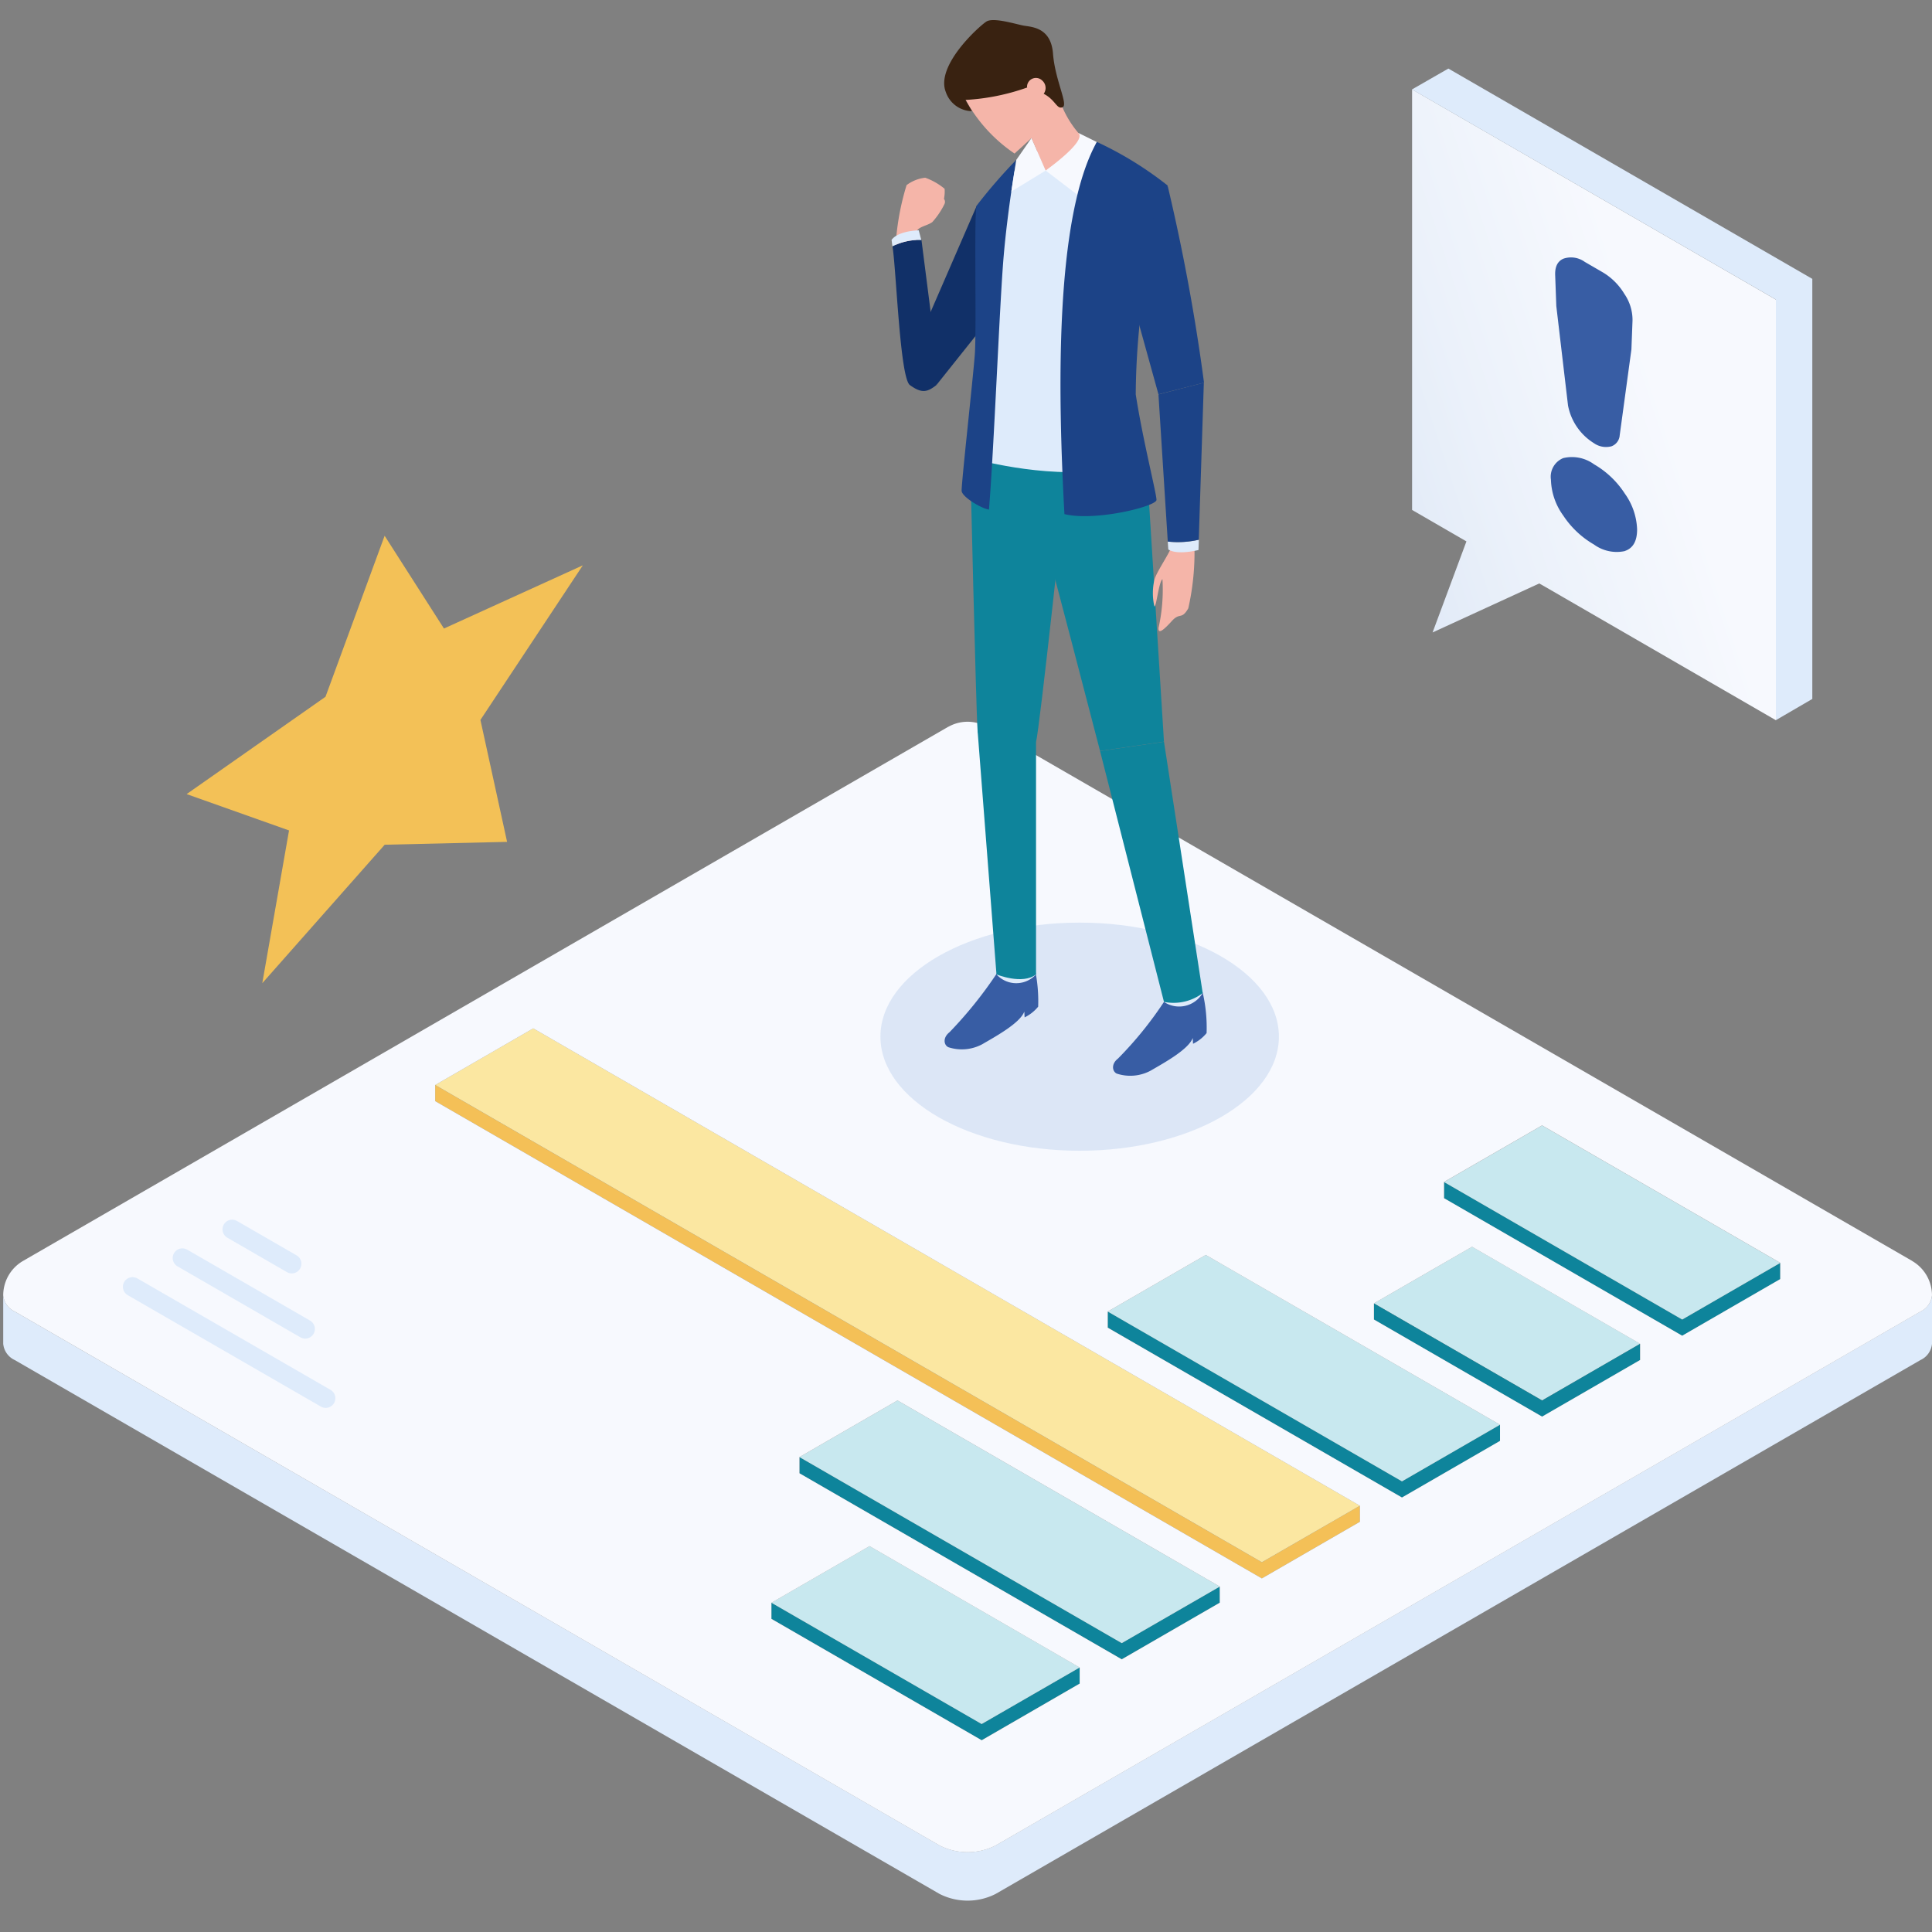 <svg xmlns="http://www.w3.org/2000/svg" xmlns:xlink="http://www.w3.org/1999/xlink" width="96" height="96" viewBox="0 0 96 96">
  <rect x="0" y="0" width="96" height="96" fill="#808080" stroke="none"/>
  <defs>
    <clipPath id="clip-path">
      <rect id="長方形_1755" data-name="長方形 1755" width="96" height="96" transform="translate(359.846 1761.13)" fill="#fff"/>
    </clipPath>
    <linearGradient id="linear-gradient" x1="-2.235" y1="2.055" x2="0.645" y2="0.417" gradientUnits="objectBoundingBox">
      <stop offset="0" stop-color="#719ed9"/>
      <stop offset="0.27" stop-color="#9cbbe5"/>
      <stop offset="0.6" stop-color="#cddcf2"/>
      <stop offset="0.86" stop-color="#ebf1fa"/>
      <stop offset="1" stop-color="#f7f9fe"/>
    </linearGradient>
  </defs>
  <g id="image" transform="translate(-359.846 -1761.13)" clip-path="url(#clip-path)">
    <g id="service_6_10成果" transform="translate(322.826 1722.332)">
      <g id="LINE" transform="translate(37.18 103.16)">
        <path id="パス_28597" data-name="パス 28597" d="M133.02,178.04v2.411a.99.99,0,0,1-.573.807L86.493,207.786a3.078,3.078,0,0,1-2.787,0L37.753,181.258a.99.99,0,0,1-.573-.807V178.04a.99.99,0,0,0,.573.807l45.953,26.529a3.078,3.078,0,0,0,2.787,0l45.953-26.529A.99.99,0,0,0,133.02,178.04Z" transform="translate(-37.18 -178.04)" fill="#deebfb"/>
      </g>
      <path id="パス_28598" data-name="パス 28598" d="M135.778,214.588v.8l-4.872,2.814-10.446-6.032v-.8l10.446,6.027Z" transform="translate(-45.109 -92.933)" fill="#0e849b"/>
      <path id="パス_28599" data-name="パス 28599" d="M210.087,169.78v.807l-4.872,2.814-11.834-6.834v-.807l11.834,6.834Z" transform="translate(-84.607 -68.228)" fill="#0e849b"/>
      <path id="パス_28600" data-name="パス 28600" d="M176.413,185.424v.807l-4.872,2.814L156.92,180.6v-.8l14.621,8.438Z" transform="translate(-64.858 -75.833)" fill="#0e849b"/>
      <path id="パス_28601" data-name="パス 28601" d="M144.387,202.015v.8l-4.872,2.814L123.5,196.387v-.807l16.015,9.245Z" transform="translate(-46.756 -84.381)" fill="#0e849b"/>
      <path id="パス_28602" data-name="パス 28602" d="M210.087,166.459l-4.872,2.814L193.38,162.44l4.872-2.81Z" transform="translate(-84.607 -64.908)" fill="#c8e8ef"/>
      <path id="パス_28603" data-name="パス 28603" d="M199.008,177.6l-4.872,2.814-8.356-4.822,4.877-2.814Z" transform="translate(-80.49 -72.031)" fill="#c8e8ef"/>
      <path id="パス_28604" data-name="パス 28604" d="M176.413,182.1l-4.872,2.814-14.621-8.438,4.872-2.814Z" transform="translate(-64.858 -72.508)" fill="#c8e8ef"/>
      <path id="パス_28605" data-name="パス 28605" d="M144.387,198.689l-4.872,2.81L123.5,192.254l4.872-2.814Z" transform="translate(-46.756 -81.055)" fill="#c8e8ef"/>
      <path id="パス_28606" data-name="パス 28606" d="M135.778,211.262l-4.872,2.81-10.446-6.027,4.877-2.814Z" transform="translate(-45.109 -89.608)" fill="#c8e8ef"/>
      <path id="パス_28607" data-name="パス 28607" d="M129.959,176.145v.8l-4.872,2.814L84.01,156.042v-.8l41.077,23.715Z" transform="translate(-25.366 -62.53)" fill="#f4c057"/>
      <path id="パス_28608" data-name="パス 28608" d="M199.008,180.928v.807l-4.872,2.814-8.356-4.826v-.8l8.356,4.822Z" transform="translate(-80.49 -75.357)" fill="#0e849b"/>
      <path id="パス_28609" data-name="パス 28609" d="M129.959,172.819l-4.872,2.81L84.01,151.914l4.872-2.814Z" transform="translate(-25.366 -59.204)" fill="#fbe7a1"/>
      <path id="パス_28610" data-name="パス 28610" d="M132.039,142.656,86.085,116.127,86,116.086a1.936,1.936,0,0,0-1.806,0l-.082.041L38.161,142.656a1.978,1.978,0,0,0-.981,1.705.99.99,0,0,0,.573.807L83.706,171.7a3.078,3.078,0,0,0,2.787,0l45.953-26.529a.99.99,0,0,0,.573-.807,1.978,1.978,0,0,0-.981-1.705Zm-41.37,21L85.8,166.472,75.351,160.44v-.8l4.877-2.814,10.441,6.032Zm6.962-4.02-4.872,2.814-16.015-9.245V152.4l4.872-2.814,16.014,9.249Zm6.962-4.02-4.872,2.814L58.644,134.713v-.8l4.872-2.814,41.077,23.719v.8Zm6.962-4.02-4.872,2.814L92.062,145.97v-.8l4.872-2.814,14.621,8.438Zm6.962-4.02-4.872,2.814-8.356-4.826v-.8l4.877-2.814,8.351,4.822Zm6.962-4.02-4.872,2.814-11.834-6.834v-.807l4.872-2.81,11.834,6.829v.807Z" transform="translate(0 -41.201)" fill="#f7f9fe"/>
      <g id="グループ_3814" data-name="グループ 3814" transform="translate(107.183 42.205)">
        <g id="LINE-2" data-name="LINE" transform="translate(0 1.036)">
          <path id="パス_28611" data-name="パス 28611" d="M207.992,57.756v20.9l-11.445-6.618-.316-.179-5.3,2.434,1.682-4.524-2.7-1.563V47.31Z" transform="translate(-189.91 -47.31)" fill="url(#linear-gradient)"/>
        </g>
        <g id="LINE-3" data-name="LINE">
          <path id="パス_28612" data-name="パス 28612" d="M209.8,55.5V76.373l-1.81,1.054v-20.9L189.91,46.086l1.806-1.036Z" transform="translate(-189.91 -45.05)" fill="#deebfb"/>
        </g>
        <path id="パス_28613" data-name="パス 28613" d="M208.641,80.114a1.915,1.915,0,0,1-1.531-.325,4.558,4.558,0,0,1-1.531-1.444,3.184,3.184,0,0,1-.61-1.778,1,1,0,0,1,.61-1.073,1.859,1.859,0,0,1,1.531.307,4.511,4.511,0,0,1,1.531,1.458,3.241,3.241,0,0,1,.61,1.778c0,.578-.2.935-.61,1.073Zm-.692-5.2a1.046,1.046,0,0,1-.848-.165,2.826,2.826,0,0,1-1.283-1.87l-.582-4.941-.055-1.5c-.023-.44.11-.724.408-.853a1.168,1.168,0,0,1,1.063.16l.9.522a3.1,3.1,0,0,1,1.063,1.063,2.288,2.288,0,0,1,.408,1.325l-.055,1.439-.582,4.267a.628.628,0,0,1-.435.555Z" transform="translate(-198.067 -56.138)" fill="#385da4"/>
      </g>
      <path id="パス_28614" data-name="パス 28614" d="M66.9,95.7l-2.938,8-6.9,4.836,5.088,1.806-1.329,7.59,6.082-6.88,6.082-.142-1.325-6.059,5.088-7.682-6.9,3.14Z" transform="translate(-10.768 -30.28)" fill="#f3c157"/>
      <g id="グループ_3815" data-name="グループ 3815" transform="translate(43.606 99.883)">
        <line id="線_2947" data-name="線 2947" x1="9.598" y1="5.537" transform="translate(0 2.855)" fill="none" stroke="#deebfb" stroke-linecap="round" stroke-miterlimit="10" stroke-width="0.96"/>
        <line id="線_2948" data-name="線 2948" x1="6.105" y1="3.525" transform="translate(2.475 1.425)" fill="none" stroke="#deebfb" stroke-linecap="round" stroke-miterlimit="10" stroke-width="0.96"/>
        <line id="線_2949" data-name="線 2949" x1="2.961" y1="1.71" transform="translate(4.95)" fill="none" stroke="#deebfb" stroke-linecap="round" stroke-miterlimit="10" stroke-width="0.96"/>
      </g>
      <g id="グループ_3818" data-name="グループ 3818" transform="translate(80.768 39.798)">
        <path id="パス_28615" data-name="パス 28615" d="M152.08,143.305c0,3.135-4.432,5.67-9.9,5.67s-9.9-2.539-9.9-5.67,4.432-5.665,9.9-5.665S152.08,140.179,152.08,143.305Z" transform="translate(-132.28 -92.795)" fill="#719ed9" opacity="0.2"/>
        <g id="グループ_3817" data-name="グループ 3817" transform="translate(0.55)">
          <g id="グループ_3816" data-name="グループ 3816" transform="translate(0 7.825)">
            <path id="パス_28616" data-name="パス 28616" d="M134.878,60.565c.073-.7-.032-.88.1-1.073s.536-.248.752-.413a3.861,3.861,0,0,0,.605-.9.247.247,0,0,0-.028-.252,1.816,1.816,0,0,0,.032-.5,3.169,3.169,0,0,0-.963-.55,1.872,1.872,0,0,0-.926.367,12.675,12.675,0,0,0-.564,3.538c.032.843.99-.211.99-.211Z" transform="translate(-133.7 -56.871)" fill="#f5b5a9"/>
            <path id="パス_28617" data-name="パス 28617" d="M139.3,59.88l-2.906,6.692.894,2.237,3.41-4.276Z" transform="translate(-135.056 -58.501)" fill="#113068"/>
            <path id="パス_28618" data-name="パス 28618" d="M133.59,63.945c.188,1.178.371,6.527.862,6.893.577.417.853.371,1.32,0l-.289-3.658-.454-3.552a2.985,2.985,0,0,0-1.435.316Z" transform="translate(-133.54 -60.53)" fill="#113068"/>
            <path id="パス_28619" data-name="パス 28619" d="M133.485,63.071s.014.115.041.312a3,3,0,0,1,1.435-.316l-.128-.477s-1.008.009-1.352.477Z" transform="translate(-133.48 -59.969)" fill="#deebfb"/>
          </g>
          <path id="パス_28620" data-name="パス 28620" d="M160.029,145.559a18.349,18.349,0,0,1-2.287,2.819c-.339.261-.289.628-.064.743a2.145,2.145,0,0,0,1.7-.151c.642-.376,1.865-1.04,2.081-1.618l.014.289a2,2,0,0,0,.674-.532,7.692,7.692,0,0,0-.188-1.985C161.794,144.66,160.029,145.559,160.029,145.559Z" transform="translate(-146.49 -96.776)" fill="#385da4"/>
          <path id="パス_28621" data-name="パス 28621" d="M141.861,142.531a20.7,20.7,0,0,1-2.379,2.965c-.339.266-.289.628-.064.743a2.145,2.145,0,0,0,1.7-.151c.642-.376,1.865-1.04,2.081-1.618l.014.289a2,2,0,0,0,.674-.532,7.69,7.69,0,0,0-.188-1.985c-.16-.463-1.833.293-1.833.293Z" transform="translate(-136.599 -95.206)" fill="#385da4"/>
          <path id="パス_28622" data-name="パス 28622" d="M164.935,145.28a1.355,1.355,0,0,1-1.925.435Z" transform="translate(-149.475 -96.933)" fill="#deebfb"/>
          <path id="パス_28623" data-name="パス 28623" d="M146.826,143.25a1.323,1.323,0,0,1-1.966,0Z" transform="translate(-139.644 -95.833)" fill="#deebfb"/>
          <path id="パス_28624" data-name="パス 28624" d="M154.414,88.675c.073,1.169.779,12.467.779,12.467l-3.176.463s-2.7-10.391-2.883-10.954-.564-3.791-.564-3.791l5.844,1.81Z" transform="translate(-141.654 -65.289)" fill="#0e849b"/>
          <path id="パス_28625" data-name="パス 28625" d="M159.266,118.02l1.925,12.494a2.4,2.4,0,0,1-1.925.435l-3.176-12.462,3.176-.463Z" transform="translate(-145.727 -82.167)" fill="#0e849b"/>
          <path id="パス_28626" data-name="パス 28626" d="M142.01,87.47s.289,12.421.367,13.439,2.755.889,2.906.55,1.545-13.379,1.545-13.379l-4.813-.61Z" transform="translate(-138.1 -65.62)" fill="#0e849b"/>
          <path id="パス_28627" data-name="パス 28627" d="M142.81,116.79l.94,12.128s1.293.532,1.966,0V117.34Z" transform="translate(-138.534 -81.501)" fill="#0e849b"/>
          <path id="パス_28628" data-name="パス 28628" d="M162.761,96.588c-.133.4-.77,1.3-.866,1.682a2.927,2.927,0,0,0,0,1.32c.1.018.211-1.187.4-1.357a8.661,8.661,0,0,1-.192,2.415c-.032.358.266.1.665-.339s.472-.037.811-.623a12.59,12.59,0,0,0,.3-3.286l-1.114.192Z" transform="translate(-148.832 -70.457)" fill="#f5b5a9"/>
          <path id="パス_28629" data-name="パス 28629" d="M149.589,53.894l-1.8-.894-2.521.578-.9,1.256L142.81,68.8s3.974,1.068,6.779.376V53.889Z" transform="translate(-138.534 -46.949)" fill="#deebfb"/>
          <path id="パス_28630" data-name="パス 28630" d="M141.285,44.376a7.673,7.673,0,0,0,2.429,2.663c1.256-1.128,1.893-1.719,2.044-2.663s-.353-2.956-1.659-3.383S140.377,42.3,141.285,44.376Z" transform="translate(-137.6 -40.41)" fill="#f5b5a9"/>
          <path id="パス_28631" data-name="パス 28631" d="M143.8,54.95a26.636,26.636,0,0,0-1.962,2.264c-.151.229,0,6.16-.1,7.443s-.674,6.44-.651,6.742.981.875,1.357.926c.252-3.043.527-10.207.729-12.572s.628-4.8.628-4.8Z" transform="translate(-137.601 -48.005)" fill="#1c4387"/>
          <path id="パス_28632" data-name="パス 28632" d="M151.827,52.03,150.2,53.9l1.627,1.242.908-2.663Z" transform="translate(-142.537 -46.423)" fill="#f7f9fe"/>
          <path id="パス_28633" data-name="パス 28633" d="M147.474,52.57l.706,1.618-1.71,1.045.247-1.572Z" transform="translate(-140.516 -46.716)" fill="#f7f9fe"/>
          <path id="パス_28634" data-name="パス 28634" d="M149.888,47.11a5.043,5.043,0,0,0,1.1,2.255c.431.413-1.627,1.865-1.627,1.865l-.706-1.618Z" transform="translate(-141.702 -43.758)" fill="#f5b5a9"/>
          <path id="パス_28635" data-name="パス 28635" d="M140.261,43.763a10.9,10.9,0,0,0,3.048-.614c.3.009.225,0,.825.307s.651.793.944.669-.376-1.343-.477-2.663-1.073-1.32-1.467-1.393-1.494-.422-1.843-.2-2.539,2.182-2.017,3.5a1.4,1.4,0,0,0,1.3.953l-.321-.559Z" transform="translate(-136.576 -39.798)" fill="#392211"/>
          <path id="パス_28636" data-name="パス 28636" d="M148.173,46.556a.442.442,0,0,1,.743-.367.491.491,0,0,1-.124.83l-.614-.463Z" transform="translate(-141.436 -43.195)" fill="#f5b5a9"/>
          <path id="パス_28637" data-name="パス 28637" d="M163.43,96.222l.027.39c.463.3,1.5.027,1.5.027l.018-.509a4.6,4.6,0,0,1-1.54.092Z" transform="translate(-149.703 -70.31)" fill="#deebfb"/>
          <path id="パス_28638" data-name="パス 28638" d="M153.6,53a17.554,17.554,0,0,1,3.52,2.168,36.428,36.428,0,0,0-1.586,10.377c.353,2.278,1.031,4.918,1.031,5.243s-3.066,1.082-4.574.706c-.325-5.945-.5-14.708,1.609-18.49Z" transform="translate(-143.398 -46.949)" fill="#1c4387"/>
          <path id="パス_28639" data-name="パス 28639" d="M161,57.725a98.063,98.063,0,0,1,1.81,9.795l-2.264.578-1.586-5.72L161,57.72Z" transform="translate(-147.281 -49.505)" fill="#1c4387"/>
          <path id="パス_28640" data-name="パス 28640" d="M162.415,79.692,162.878,87a4.6,4.6,0,0,0,1.54-.092l.252-7.8-2.26.582Z" transform="translate(-149.15 -61.091)" fill="#1c4387"/>
        </g>
      </g>
    </g>
  </g>
</svg>
